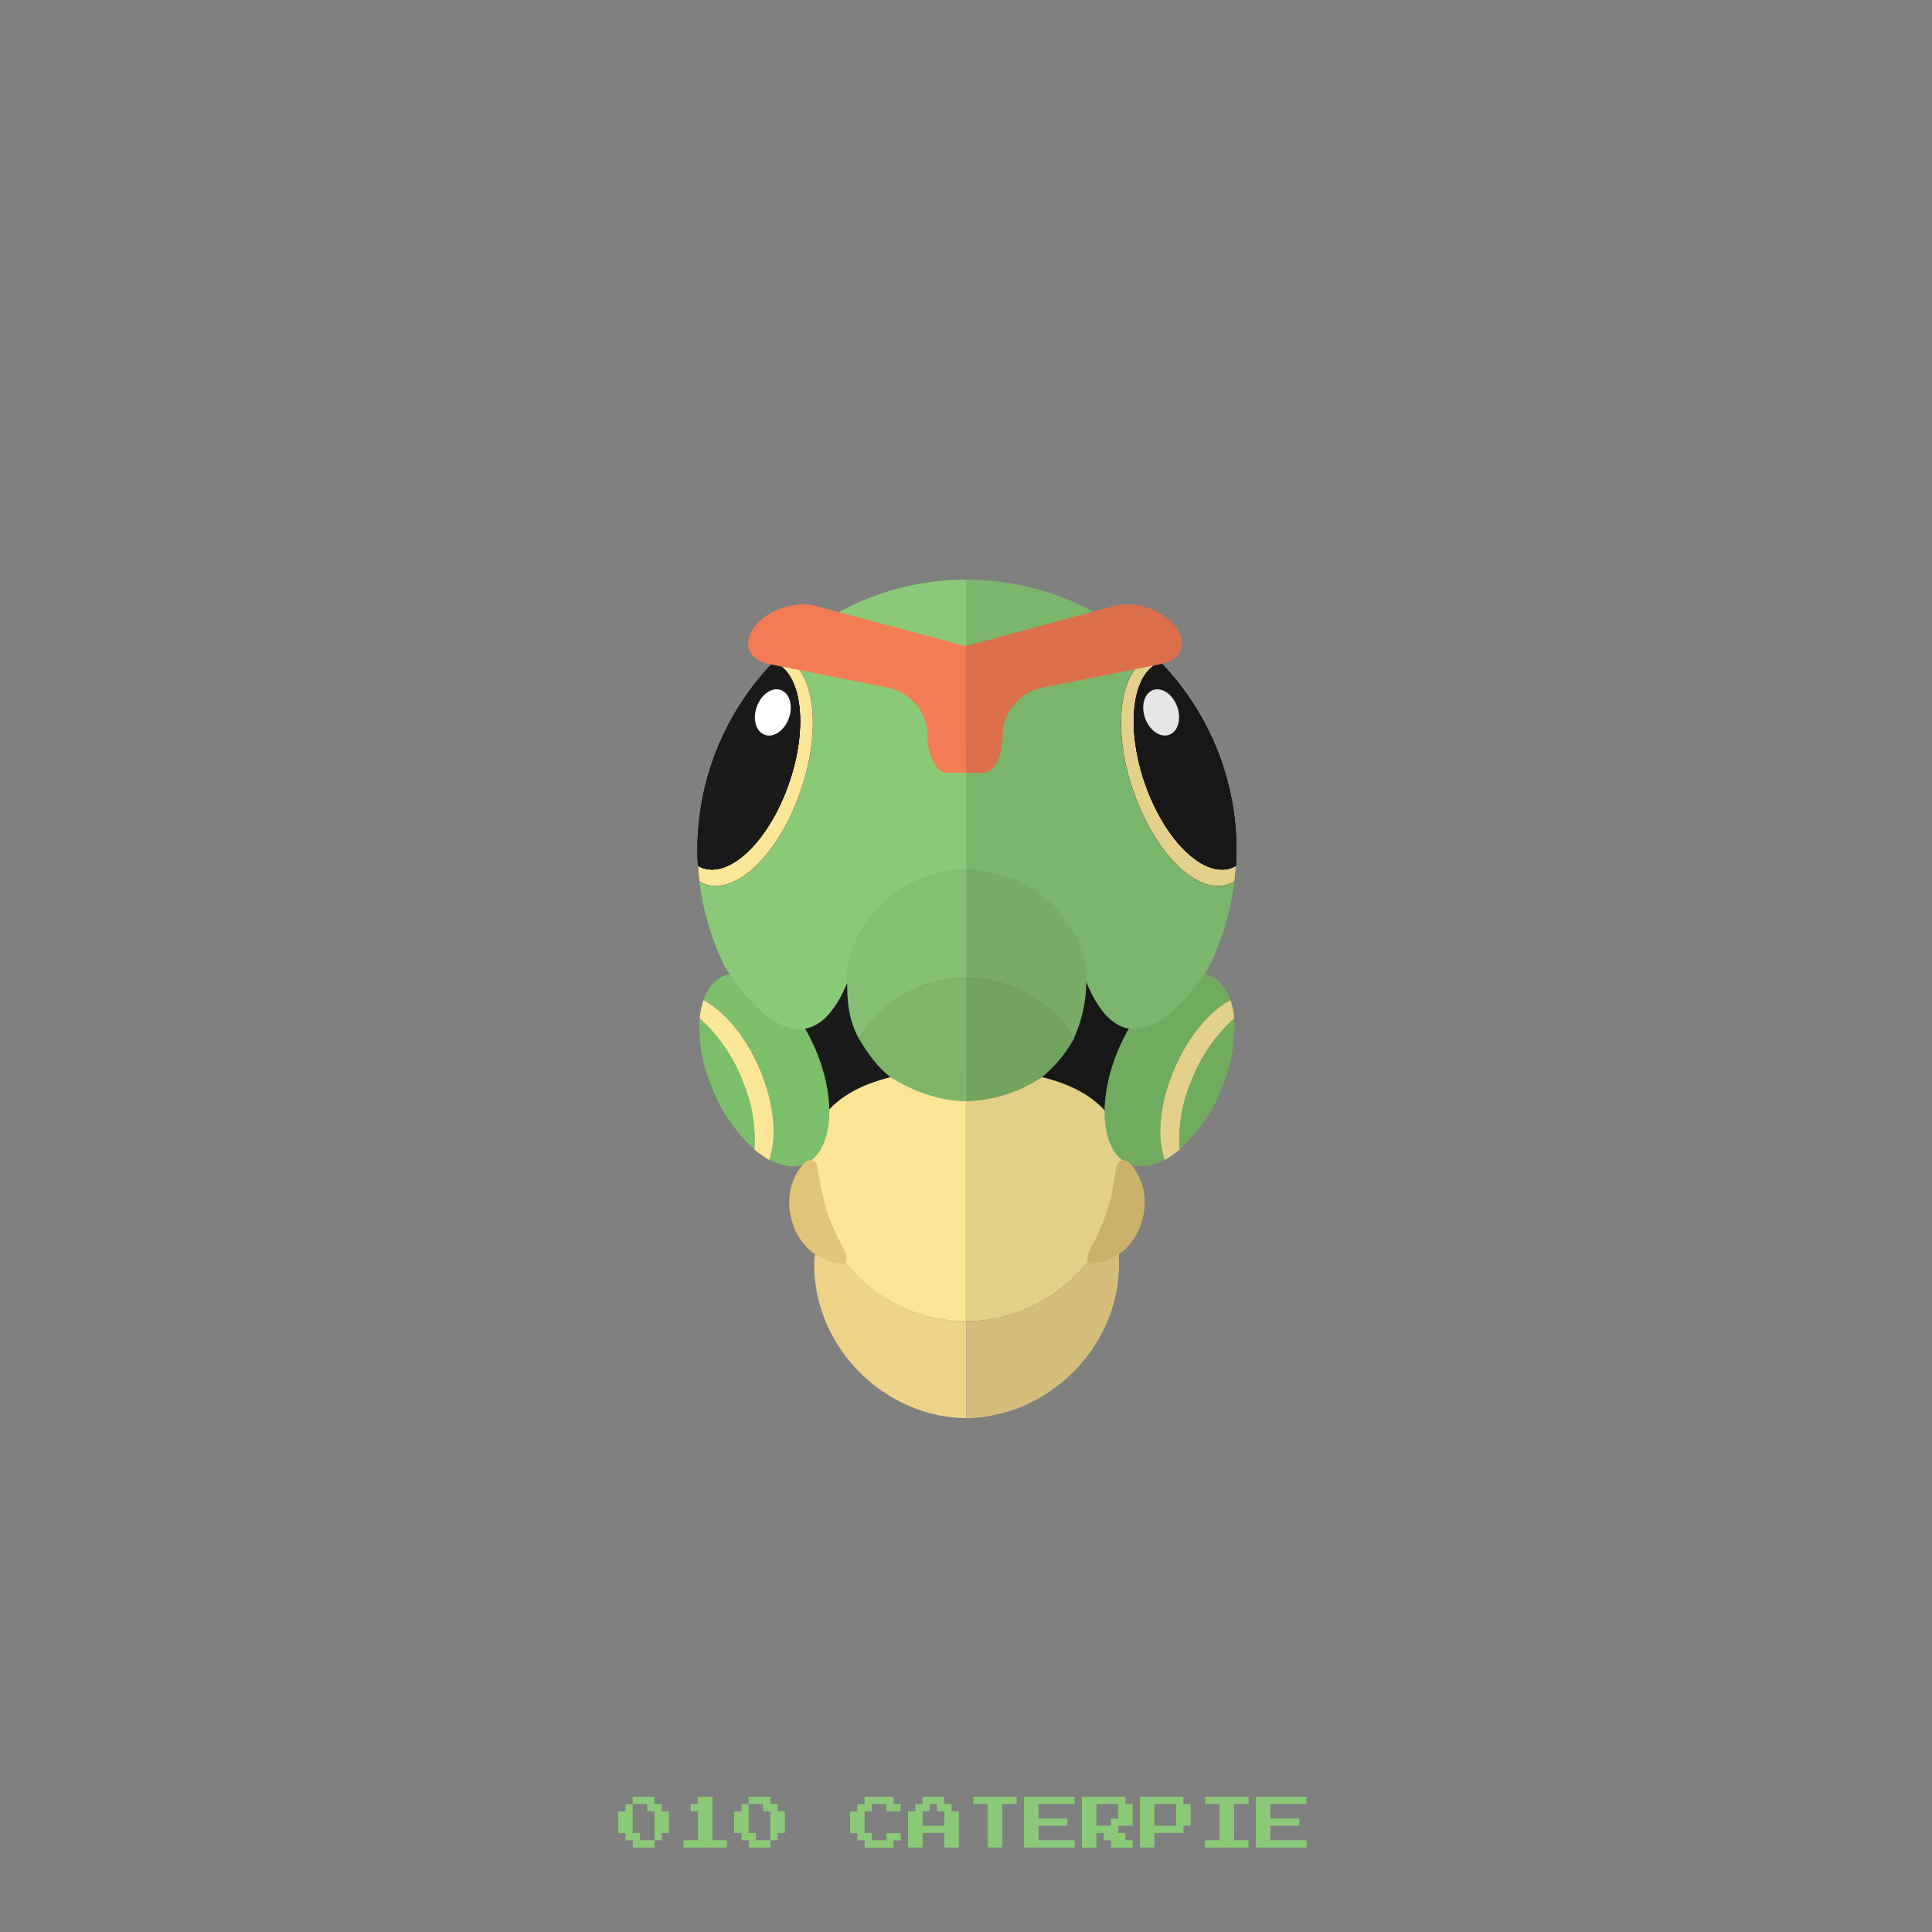 <?xml version="1.0" ?><svg id="pkft" viewBox="0 0 500 500" xmlns="http://www.w3.org/2000/svg"><rect x="0" y="0" width="500" height="500" fill="#808080" stroke="none"/><defs><style>.cls-1{fill:#1a1a1a;}.cls-2{fill:none;}.cls-3{fill:#edd288;}.cls-4{fill:#fde597;}.cls-5{fill:#7dbe6a;}.cls-6{fill:#fce799;}.cls-7{fill:#8ac978;}.cls-8{fill:#fff;}.cls-9{fill:#f47c55;}.cls-10{fill:#e2c479;}.cls-11{fill:#85bf73;}.cls-12{fill:#7eb569;}.cls-13{opacity:0.1;}</style></defs><title/><polygon class="cls-1" points="239.75 223 202.75 266.33 215.25 293.5 231.75 284.96 238.5 273 242 238 239.75 223"/><path class="cls-2" d="M249,287c0.17,0,0,0,0,0v-2s0.17,0,0,0V287Z"/><path class="cls-3" d="M218.25,325.91c-0.21-.28-0.4-0.58-0.6-0.86a9.39,9.39,0,0,1-1.9.2,11.6,11.6,0,0,1-4.77-1c-0.06.92-.29,1.84-0.29,2.77,0,21.92,18.31,39.72,39.31,40V341.92A39.74,39.74,0,0,1,218.25,325.91Z"/><path class="cls-4" d="M232.19,278.39c-25.73,5.48-22.19,22.8-22.19,22.8,0,0.53,0,1.06,0,1.58a40.69,40.69,0,0,0,7.61,22.28c0.2,0.29.39,0.58,0.6,0.86a39.74,39.74,0,0,0,31.75,16V276.75A86,86,0,0,0,232.19,278.39Z"/><path class="cls-5" d="M211.63,273c-5.31-13.61-15.79-22.9-23.42-20.74-2.9.82-5,3.18-6.13,6.54,5.75,3.13,11.57,10.27,15.1,19.32,3.29,8.43,3.81,16.54,1.93,22,2.89,1.57,5.76,2.14,8.31,1.42C215,299.42,216.93,286.64,211.63,273Z"/><path class="cls-6" d="M197.18,278.15c-3.53-9.06-9.35-16.19-15.1-19.32a20.23,20.23,0,0,0-1,4.74,42.26,42.26,0,0,1,11.26,16.64,39,39,0,0,1,2.89,17.27,22.83,22.83,0,0,0,3.85,2.69C201,294.69,200.47,286.58,197.18,278.15Z"/><path class="cls-5" d="M184,280.83a42.29,42.29,0,0,0,11.25,16.64,39,39,0,0,0-2.89-17.27,42.26,42.26,0,0,0-11.26-16.64A39.06,39.06,0,0,0,184,280.83Z"/><path class="cls-7" d="M201.61,169.91a7.77,7.77,0,0,1,1.07.28c8.06,2.75,10.1,18.12,4.57,34.33s-16.55,27.12-24.61,24.37a7.85,7.85,0,0,1-1.64-.79,71.73,71.73,0,0,0,6.48,21.9s21.39,36.75,33.39,0l0.28-.07A30.28,30.28,0,0,1,250,225V150A69.07,69.07,0,0,0,201.61,169.91Z"/><path d="M207.25,204.52c5.53-16.21,3.49-31.58-4.57-34.33a7.77,7.77,0,0,0-1.07-.28c-0.49.48-1,1-1.44,1.46,7.26,2.57,9.09,16.48,4.08,31.15s-15,24.63-22.35,22.13a7.16,7.16,0,0,1-1.27-.59q0.13,2,.38,4a7.85,7.85,0,0,0,1.64.79C190.7,231.64,201.72,220.73,207.25,204.52Z"/><path class="cls-6" d="M207.25,204.52c5.53-16.21,3.49-31.58-4.57-34.33a7.77,7.77,0,0,0-1.07-.28c-0.49.48-1,1-1.44,1.46,7.26,2.57,9.09,16.48,4.08,31.15s-15,24.63-22.35,22.13a7.16,7.16,0,0,1-1.27-.59q0.13,2,.38,4a7.85,7.85,0,0,0,1.64.79C190.7,231.64,201.72,220.73,207.25,204.52Z"/><path d="M180.63,224.07a7.16,7.16,0,0,0,1.27.59c7.32,2.5,17.32-7.41,22.35-22.13s3.18-28.58-4.08-31.15A69.92,69.92,0,0,0,180.5,220Q180.5,222,180.63,224.07Z"/><path class="cls-1" d="M180.63,224.07a7.16,7.16,0,0,0,1.27.59c7.32,2.5,17.32-7.41,22.35-22.13s3.18-28.58-4.08-31.15A69.92,69.92,0,0,0,180.5,220Q180.5,222,180.63,224.07Z"/><path class="cls-1" d="M180.63,224.07a7.16,7.16,0,0,0,1.27.59c7.32,2.5,17.32-7.41,22.35-22.13s3.18-28.58-4.08-31.15A69.92,69.92,0,0,0,180.5,220Q180.5,222,180.63,224.07Z"/><ellipse class="cls-8" cx="200" cy="184.38" rx="6.16" ry="4.41" transform="translate(-40.91 310.69) rotate(-70.34)"/><path class="cls-9" d="M250,200h-5c-2.75,0-5-4.5-5-10h0a12.72,12.72,0,0,0-9.81-11.95l-31.13-6.19c-5.39-1.07-7.05-5.47-3.68-9.78s10.47-6.67,15.78-5.24L250,167.25"/><path class="cls-10" d="M214.17,313.9a58.54,58.54,0,0,1-2.4-10.93c-0.33-2.94-2.17-3.62-4.09-1.5a15.29,15.29,0,0,0-3.45,9.56c0,6.3,3.35,12,8.13,14.38a12.42,12.42,0,0,0,5.41,1.58h0.85c0.9-1,.44-2.62-1-5.13A61.49,61.49,0,0,1,214.17,313.9Z"/><path class="cls-11" d="M219.32,249.93a28.13,28.13,0,0,0-.07,5.07c0,5.06.75,9.82,3.15,14A32.27,32.27,0,0,1,250,253V225C234.83,225.25,221.91,235.94,219.32,249.93Z"/><path class="cls-12" d="M250,285V253c-11.92.19-22.39,6.31-27.76,15.69,2.08,3.63,4.91,7.62,8.34,10.17C230.58,278.88,239.69,285,250,285Z"/><polygon class="cls-1" points="260.75 223 297.75 266.33 285.25 293.5 268.75 284.96 262 273 258.5 238 260.75 223"/><path class="cls-3" d="M282,325.91c0.21-.28.52-0.58,0.73-0.86a10,10,0,0,0,2,.2,11.75,11.75,0,0,0,4.8-1c0.06,0.92.06,1.84,0.06,2.77,0,21.92-18.55,39.72-39.55,40V341.92A40.08,40.08,0,0,0,282,325.91Z"/><path class="cls-4" d="M268.06,278.39c25.73,5.48,22.32,22.8,22.32,22.8,0,0.53,0,1.06,0,1.58a40.54,40.54,0,0,1-7.56,22.28c-0.2.29-.64,0.58-0.85,0.86a40.06,40.06,0,0,1-32,16V276.75A82.52,82.52,0,0,1,268.06,278.39Z"/><path class="cls-5" d="M288.87,273c5.31-13.61,15.79-22.9,23.42-20.74,2.9,0.82,5,3.18,6.13,6.54-5.75,3.13-11.57,10.27-15.1,19.32-3.29,8.43-3.81,16.54-1.93,22-2.89,1.57-5.76,2.14-8.31,1.42C285.45,299.42,283.57,286.64,288.87,273Z"/><path class="cls-6" d="M303.32,278.15c3.53-9.06,9.35-16.19,15.1-19.32a20.23,20.23,0,0,1,1,4.74,42.26,42.26,0,0,0-11.26,16.64,39,39,0,0,0-2.89,17.27,22.83,22.83,0,0,1-3.85,2.69C299.51,294.69,300,286.58,303.32,278.15Z"/><path class="cls-5" d="M316.5,280.83a42.29,42.29,0,0,1-11.25,16.64,39,39,0,0,1,2.89-17.27,42.26,42.26,0,0,1,11.26-16.64A39.06,39.06,0,0,1,316.5,280.83Z"/><path class="cls-7" d="M298.64,169.91a6.18,6.18,0,0,0-.94.28c-8.06,2.75-10,18.12-4.51,34.33s16.58,27.12,24.64,24.37a8,8,0,0,0,1.65-.79A71.72,71.72,0,0,1,313,250s-21.38,36.75-33.38,0l-0.53-.07A30.54,30.54,0,0,0,250,225V150A69.13,69.13,0,0,1,298.64,169.91Z"/><path d="M293.25,204.52c-5.53-16.21-3.49-31.58,4.57-34.33a7.77,7.77,0,0,1,1.07-.28c0.49,0.48,1,1,1.44,1.46-7.26,2.57-9.09,16.48-4.08,31.15s15,24.63,22.35,22.13a7.16,7.16,0,0,0,1.27-.59q-0.13,2-.38,4a7.85,7.85,0,0,1-1.64.79C309.8,231.64,298.78,220.73,293.25,204.52Z"/><path class="cls-6" d="M293.25,204.52c-5.53-16.21-3.49-31.58,4.57-34.33a7.77,7.77,0,0,1,1.07-.28c0.49,0.48,1,1,1.44,1.46-7.26,2.57-9.09,16.48-4.08,31.15s15,24.63,22.35,22.13a7.16,7.16,0,0,0,1.27-.59q-0.13,2-.38,4a7.85,7.85,0,0,1-1.64.79C309.8,231.64,298.78,220.73,293.25,204.52Z"/><path d="M319.87,224.07a7.16,7.16,0,0,1-1.27.59c-7.32,2.5-17.32-7.41-22.35-22.13s-3.18-28.58,4.08-31.15A69.92,69.92,0,0,1,320,220Q320,222,319.87,224.07Z"/><path class="cls-1" d="M319.87,224.07a7.16,7.16,0,0,1-1.27.59c-7.32,2.5-17.32-7.41-22.35-22.13s-3.18-28.58,4.08-31.15A69.92,69.92,0,0,1,320,220Q320,222,319.87,224.07Z"/><path class="cls-1" d="M319.87,224.07a7.16,7.16,0,0,1-1.27.59c-7.32,2.5-17.32-7.41-22.35-22.13s-3.18-28.58,4.08-31.15A69.92,69.92,0,0,1,320,220Q320,222,319.87,224.07Z"/><ellipse class="cls-8" cx="300.5" cy="184.38" rx="4.41" ry="6.16" transform="translate(-44.51 111.84) rotate(-19.66)"/><path class="cls-9" d="M250,200h4.5c2.75,0,5-4.5,5-10h0a12.72,12.72,0,0,1,9.81-11.95l31.13-6.19c5.39-1.07,7.05-5.47,3.68-9.78s-10.47-6.67-15.78-5.24l-38.59,10.41"/><path class="cls-10" d="M286.33,313.9a58.54,58.54,0,0,0,2.4-10.93c0.33-2.94,2.17-3.62,4.09-1.5a15.29,15.29,0,0,1,3.45,9.56c0,6.3-3.35,12-8.13,14.38a12.42,12.42,0,0,1-5.41,1.58h-0.85c-0.9-1-.44-2.62,1-5.13A61.49,61.49,0,0,0,286.33,313.9Z"/><path class="cls-11" d="M280.93,249.93A36,36,0,0,1,277.78,269,32.48,32.48,0,0,0,250,253V225C266,225.25,278.34,235.94,280.93,249.93Z"/><path class="cls-12" d="M250,285V253c12,0.19,22.64,6.31,28,15.69a34.14,34.14,0,0,1-8.46,10.17A37.08,37.08,0,0,1,250,285Z"/><path class="cls-13" d="M319.48,228.11h0q0.25-2,.38-4T320,220a69.89,69.89,0,0,0-19.28-48.2c5.17-1.17,6.72-5.48,3.41-9.71s-10.47-6.67-15.78-5.24l-5.43,1.46A68.85,68.85,0,0,0,250,150v17.18l-0.25.07L250,200V341.92a40,40,0,0,0,31.56-15.47h0A40.05,40.05,0,0,1,250,341.92V367c21-.27,39.55-18.06,39.55-40,0-.8,0-1.59,0-2.38A16.41,16.41,0,0,0,296.27,311a15.28,15.28,0,0,0-3.43-9.54l0.24,0.08c2.55,0.72,5.42.16,8.31-1.42a22.83,22.83,0,0,0,3.85-2.69,42.29,42.29,0,0,0,11.25-16.64,39.06,39.06,0,0,0,2.9-17.27,20.24,20.24,0,0,0-1-4.74c-1.16-3.36-3.23-5.72-6.13-6.54l-0.64-.15c0.87-1.3,1.36-2.14,1.36-2.14A71.71,71.71,0,0,0,319.48,228.11Zm-26.29-23.59c-4.44-13-4-25.47.46-31.31l0.14,0c-4.53,5.83-5,18.31-.54,31.34,5,14.67,14.51,25,22.24,24.79C307.75,229.55,298.2,219.22,293.19,204.52Z"/><path class="cls-7" d="M163.75,465.94V465h5.63v1.88h1.88v1.88h1.88v5.63h-1.87v1.88h-1.87v1.88h-5.62v-1.87h-1.87v-1.87H160v-5.62h1.88v-1.87h1.88v-0.94Zm3.75,1.88v-0.94h-3.75v7.5h1.88v1.88h3.75v-7.5H167.5v-0.94Z"/><path class="cls-7" d="M180.63,465.94V465h3.75v11.25h3.75v1.88H176.88v-1.87h3.75v-7.5h-1.87v-1.87h1.88v-0.94Z"/><path class="cls-7" d="M193.75,465.94V465h5.63v1.88h1.88v1.88h1.88v5.63h-1.87v1.88h-1.87v1.88h-5.62v-1.87h-1.87v-1.87H190v-5.62h1.88v-1.87h1.88v-0.94Zm3.75,1.88v-0.94h-3.75v7.5h1.88v1.88h3.75v-7.5H197.5v-0.94Z"/><path class="cls-7" d="M223.75,465.94V465h7.5v1.88h1.88v1.88h-3.75v-1.87h-3.75v1.88h-1.87v5.63h1.88v1.88h3.75v-1.87h3.75v1.88h-1.87v1.88h-7.5v-1.87h-1.87v-1.87H220v-5.62h1.88v-1.87h1.88v-0.94Z"/><path class="cls-7" d="M238.75,465.94V465h5.63v1.88h1.88v1.88h1.88v9.38h-3.75v-3.75h-5.62v3.75H235v-9.37h1.88v-1.87h1.88v-0.94Zm3.75,1.88v-0.94h-1.87v1.88h-1.87v3.75h5.63v-3.75H242.5v-0.94Z"/><path class="cls-7" d="M251.88,465.94V465h11.25v1.88h-3.75v11.25h-3.75V466.88h-3.75v-0.94Z"/><path class="cls-7" d="M265,471.56V465h13.13v1.88h-9.37v3.75h7.5v1.88h-7.5v3.75h9.38v1.88H265v-6.56Z"/><path class="cls-7" d="M280,471.56V465h11.25v1.88h1.88v5.63h-3.75v1.88h1.88v1.88h1.88v1.88H287.5v-1.87h-1.87v-1.87h-1.87v3.75H280v-6.56Zm9.38-2.81v-1.87h-5.62v5.63h3.75v-1.87h1.88v-1.87Z"/><path class="cls-7" d="M295,471.56V465h11.25v1.88h1.88v5.63h-1.87v1.88h-7.5v3.75H295v-6.56Zm9.38-1.87v-2.81h-5.62v5.63h5.63v-2.81Z"/><path class="cls-7" d="M311.88,465.94V465h11.25v1.88h-3.75v9.38h3.75v1.88H311.88v-1.87h3.75v-9.37h-3.75v-0.94Z"/><path class="cls-7" d="M325,471.56V465h13.13v1.88h-9.37v3.75h7.5v1.88h-7.5v3.75h9.38v1.88H325v-6.56Z"/></svg>